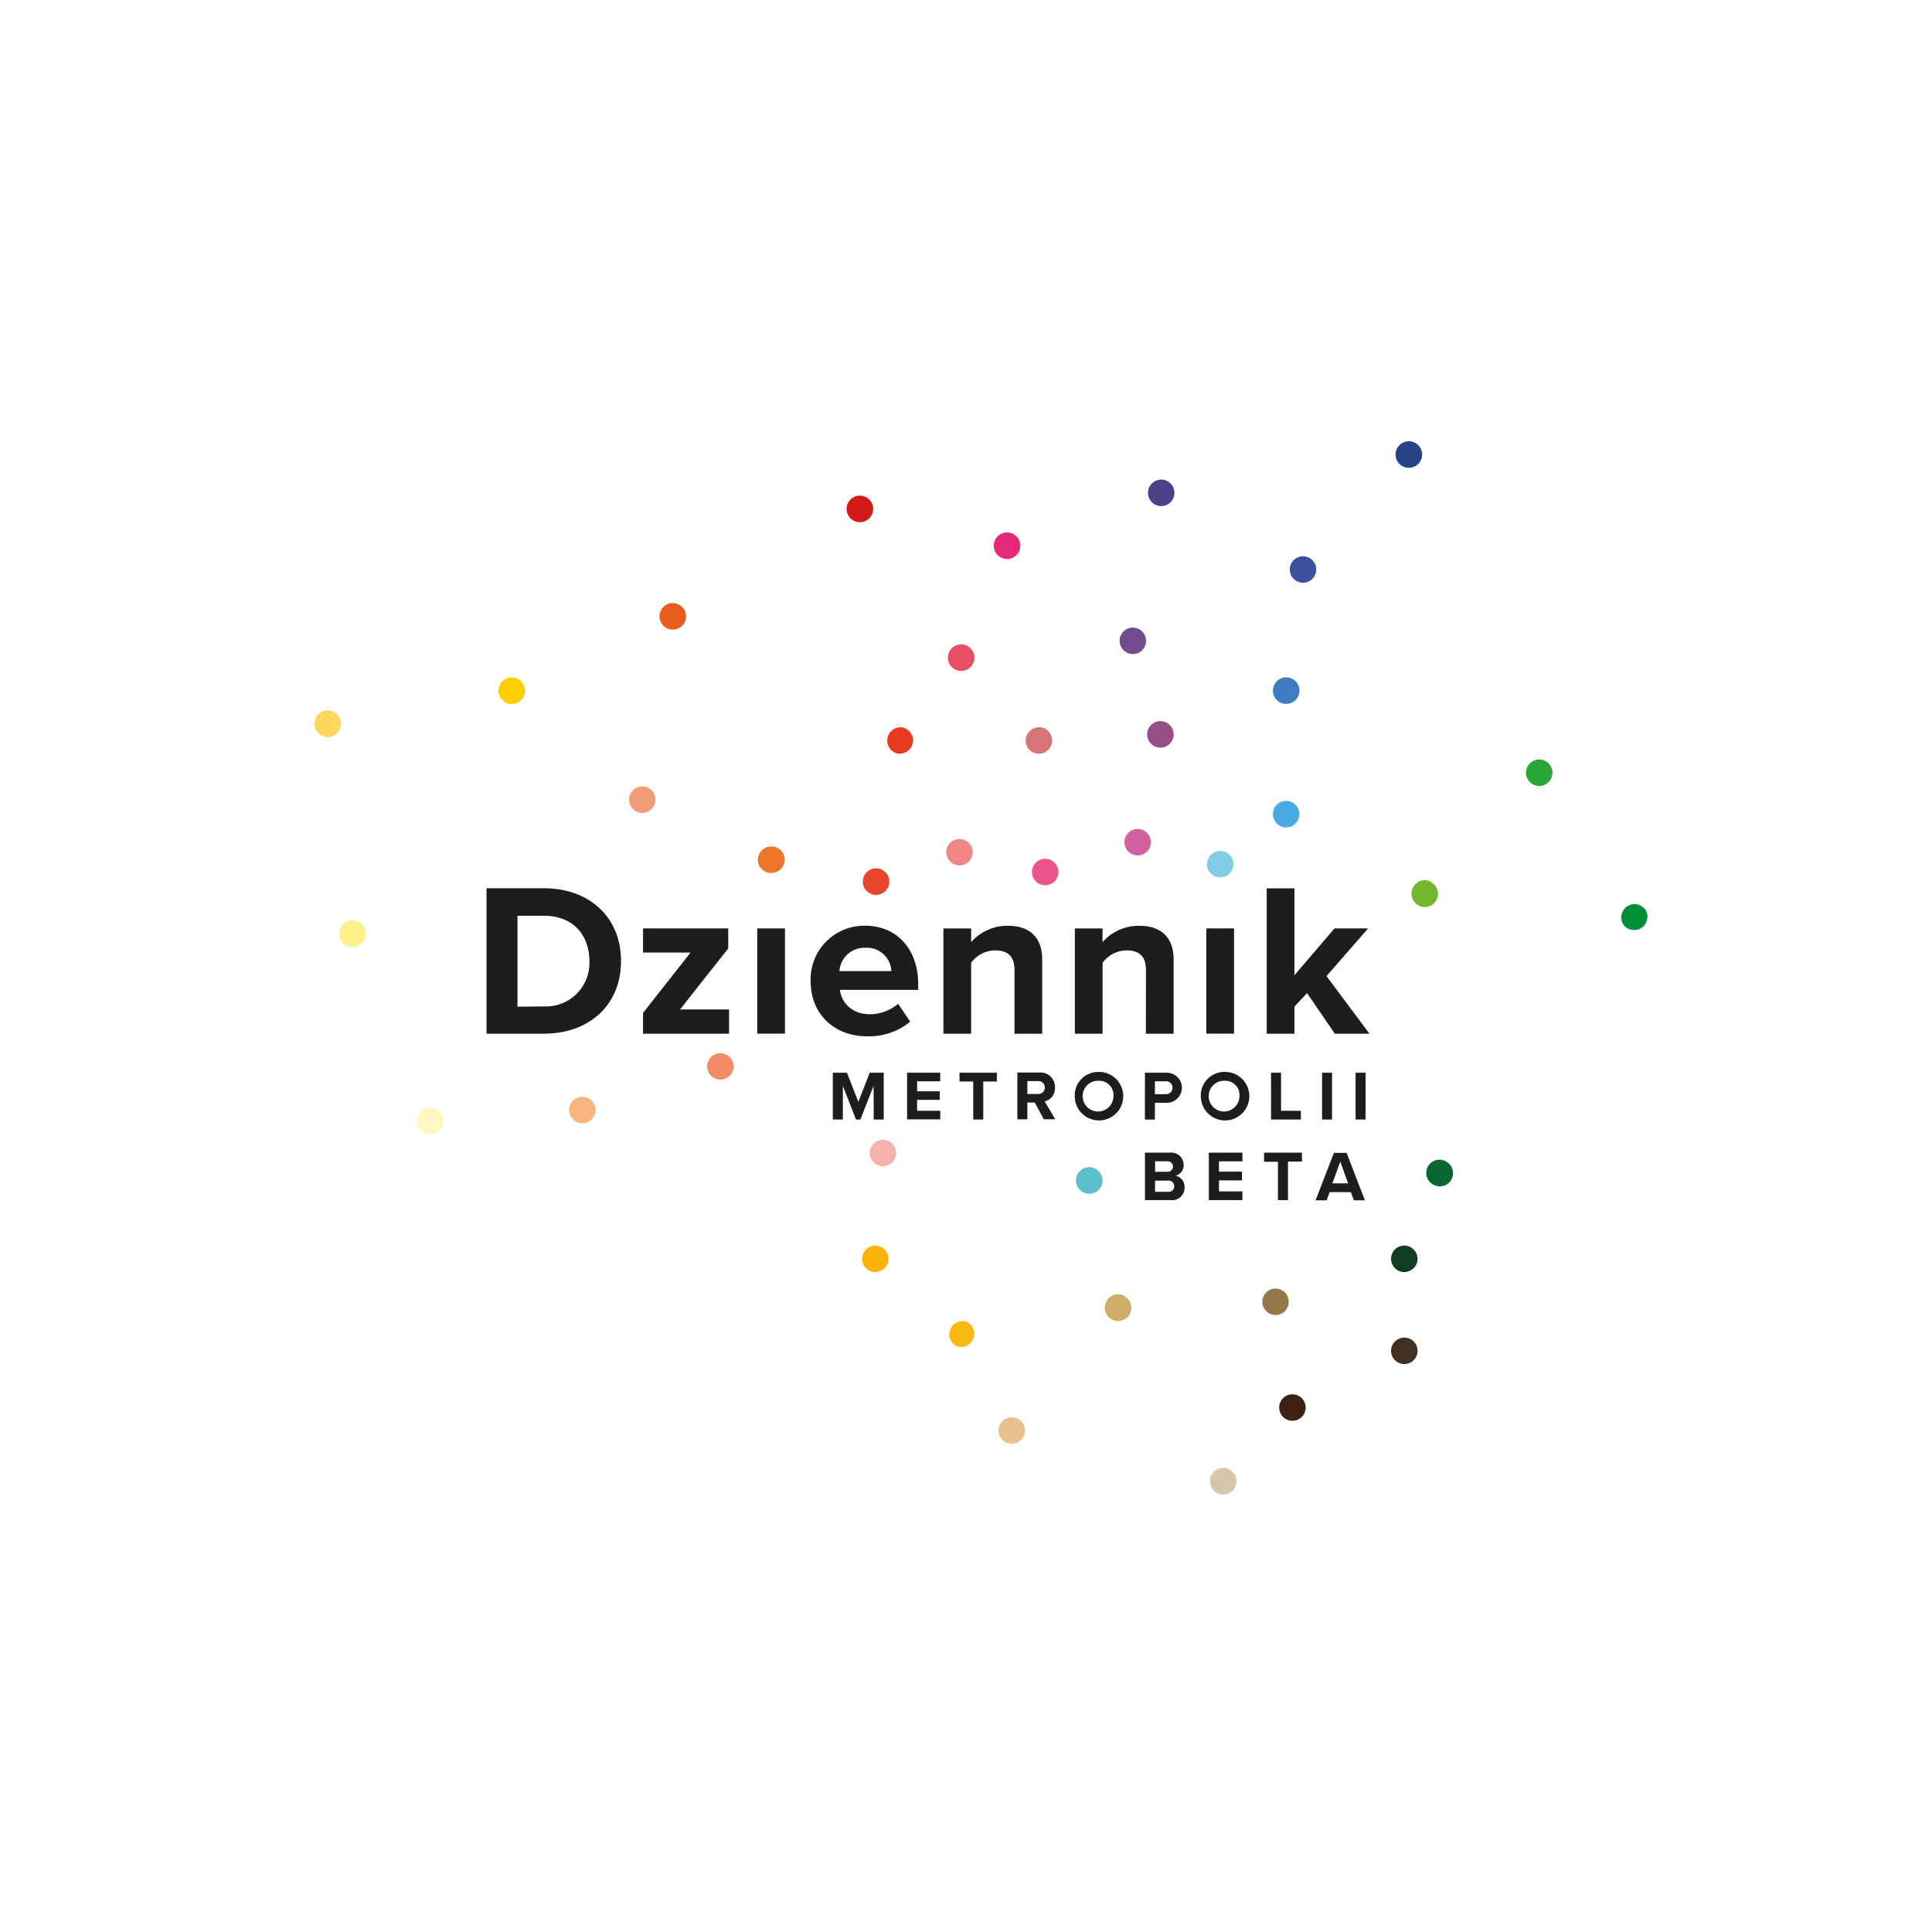 <svg xmlns="http://www.w3.org/2000/svg" xmlns:xlink="http://www.w3.org/1999/xlink" viewBox="0 0 385.51 385.51"><defs><style>.cls-1{fill:none;}.cls-2{clip-path:url(#clip-path);}.cls-3{fill:#e62878;}.cls-4{fill:#d31916;}.cls-5{fill:#eb5d1c;}.cls-6{fill:#ffcf02;}.cls-7{fill:#ffd65c;}.cls-8{fill:#fdf189;}.cls-9{fill:#f39c78;}.cls-10{fill:#fef7c3;}.cls-11{fill:#f8b582;}.cls-12{fill:#f28c6b;}.cls-13{fill:#e94e66;}.cls-14{fill:#e8452d;}.cls-15{fill:#d67575;}.cls-16{fill:#e63b21;}.cls-17{fill:#ee7629;}.cls-18{fill:#714d90;}.cls-19{fill:#ea548c;}.cls-20{fill:#f08785;}.cls-21{fill:#f5b3ab;}.cls-22{fill:#fab309;}.cls-23{fill:#faba14;}.cls-24{fill:#4c4088;}.cls-25{fill:#28a638;}.cls-26{fill:#75b72c;}.cls-27{fill:#0a662f;}.cls-28{fill:#94784a;}.cls-29{fill:#403023;}.cls-30{fill:#0f3d20;}.cls-31{fill:#5cc0ca;}.cls-32{fill:#cfae6b;}.cls-33{fill:#d6c7ab;}.cls-34{fill:#3c2211;}.cls-35{fill:#e6c28c;}.cls-36{fill:#008f39;}.cls-37{fill:#3b529f;}.cls-38{fill:#264385;}.cls-39{fill:#3f7dc0;}.cls-40{fill:#974f88;}.cls-41{fill:#49abe1;}.cls-42{fill:#83cce6;}.cls-43{fill:#d1619f;}.cls-44{fill:#1d1d1b;}</style><clipPath id="clip-path"><rect class="cls-1" x="62.77" y="88.05" width="265.96" height="210.14"/></clipPath></defs><g id="DM_logo_-_wersja_chromatyczna" data-name="DM logo - wersja chromatyczna"><g id="Kropki"><g class="cls-2"><path class="cls-3" d="M203.6,108.9a2.65,2.65,0,1,0-2.64,2.64,2.64,2.64,0,0,0,2.64-2.64"/><path class="cls-4" d="M174.23,101.56a2.65,2.65,0,1,0-2.65,2.64,2.65,2.65,0,0,0,2.65-2.64"/><path class="cls-5" d="M134.26,120.33A2.65,2.65,0,1,0,136.9,123a2.65,2.65,0,0,0-2.64-2.65"/><path class="cls-6" d="M102.13,135.17a2.65,2.65,0,1,0,2.64,2.65,2.65,2.65,0,0,0-2.64-2.65"/><path class="cls-7" d="M65.41,141.75a2.65,2.65,0,1,0,2.64,2.64,2.64,2.64,0,0,0-2.64-2.64"/><path class="cls-8" d="M70.3,183.67A2.65,2.65,0,1,0,73,186.31a2.65,2.65,0,0,0-2.65-2.64"/><path class="cls-9" d="M128.17,156.92a2.64,2.64,0,1,0,2.64,2.64,2.64,2.64,0,0,0-2.64-2.64"/><path class="cls-10" d="M85.91,221a2.65,2.65,0,1,0,2.64,2.64A2.64,2.64,0,0,0,85.91,221"/><path class="cls-11" d="M116.2,218.86a2.64,2.64,0,1,0,2.64,2.64,2.64,2.64,0,0,0-2.64-2.64"/><path class="cls-12" d="M143.74,210.14a2.64,2.64,0,1,0,2.64,2.64,2.65,2.65,0,0,0-2.64-2.64"/><path class="cls-13" d="M191.78,133.88a2.65,2.65,0,1,0-2.64-2.64,2.64,2.64,0,0,0,2.64,2.64"/><path class="cls-14" d="M174.82,173.26a2.65,2.65,0,1,0,2.64,2.64,2.65,2.65,0,0,0-2.64-2.64"/><path class="cls-15" d="M207.68,145.13a2.66,2.66,0,0,0-2,.57,2.59,2.59,0,0,0-1,1.77,2.64,2.64,0,0,0,2.33,2.92h.29a2.65,2.65,0,0,0,2.63-2.35,2.61,2.61,0,0,0-.56-1.94,2.64,2.64,0,0,0-1.77-1"/><path class="cls-16" d="M179.83,145.13a2.65,2.65,0,0,0-.58,5.26h.29a2.64,2.64,0,0,0,2.62-2.35,2.61,2.61,0,0,0-.56-1.94,2.64,2.64,0,0,0-1.77-1"/><path class="cls-17" d="M154.16,168.93a2.64,2.64,0,0,0-.59,5.25,1.51,1.51,0,0,0,.3,0,2.64,2.64,0,0,0,.29-5.27"/><path class="cls-18" d="M226.05,130.51a2.64,2.64,0,1,0-2.64-2.64,2.64,2.64,0,0,0,2.64,2.64"/><path class="cls-19" d="M208.56,171.36A2.64,2.64,0,1,0,211.2,174a2.64,2.64,0,0,0-2.64-2.64"/><path class="cls-20" d="M191.45,167.41a2.64,2.64,0,1,0,2.65,2.64,2.64,2.64,0,0,0-2.65-2.64"/><path class="cls-21" d="M176.17,227.43a2.64,2.64,0,1,0,2.65,2.64,2.64,2.64,0,0,0-2.65-2.64"/><path class="cls-22" d="M174.64,248.54a2.64,2.64,0,1,0,2.65,2.64,2.65,2.65,0,0,0-2.65-2.64"/><path class="cls-23" d="M192.57,263.66a2.64,2.64,0,0,0-1.59,5,2.82,2.82,0,0,0,.8.12,2.64,2.64,0,0,0,2.34-3.86,2.57,2.57,0,0,0-1.55-1.3"/><path class="cls-24" d="M231.71,95.7a2.64,2.64,0,1,0,2.64,2.64,2.64,2.64,0,0,0-2.64-2.64"/><path class="cls-25" d="M309.34,152.73a2.65,2.65,0,0,0-3.66-.75,2.65,2.65,0,0,0-.75,3.66,2.65,2.65,0,0,0,2.21,1.19,2.59,2.59,0,0,0,1.45-.44,2.64,2.64,0,0,0,.75-3.66Z"/><path class="cls-26" d="M285.59,176a2.6,2.6,0,0,0-2-.27A2.71,2.71,0,0,0,282,177a2.64,2.64,0,0,0-.26,2,2.66,2.66,0,0,0,2.55,2,2.72,2.72,0,0,0,.69-.09,2.64,2.64,0,0,0,.63-4.84"/><path class="cls-27" d="M288.62,231.8a2.64,2.64,0,1,0-2.64,4.57,2.59,2.59,0,0,0,1.31.36,2.67,2.67,0,0,0,.69-.09,2.63,2.63,0,0,0,1.61-1.23,2.67,2.67,0,0,0,.26-2,2.61,2.61,0,0,0-1.23-1.6"/><path class="cls-28" d="M256.8,261.07a2.64,2.64,0,0,0,.26-2,2.58,2.58,0,0,0-1.24-1.61,2.64,2.64,0,1,0,1,3.61"/><path class="cls-29" d="M281.53,267.25a2.66,2.66,0,0,0-2-.26,2.64,2.64,0,0,0-.63,4.84,2.65,2.65,0,0,0,1.31.35,2.72,2.72,0,0,0,.69-.09,2.64,2.64,0,0,0,.64-4.84"/><path class="cls-30" d="M281.53,248.89a2.66,2.66,0,0,0-2-.26,2.64,2.64,0,0,0-.63,4.84,2.56,2.56,0,0,0,1.31.36,2.73,2.73,0,0,0,2.3-1.33,2.65,2.65,0,0,0-1-3.61"/><path class="cls-31" d="M218.65,233.24a2.65,2.65,0,0,0-3.61,1,2.65,2.65,0,0,0,1,3.61,2.6,2.6,0,0,0,2,.27,2.63,2.63,0,0,0,1.87-3.24,2.61,2.61,0,0,0-1.23-1.6"/><path class="cls-32" d="M224.43,258.6a2.65,2.65,0,0,0-3.88,3,2.65,2.65,0,0,0,2.55,2,2.72,2.72,0,0,0,.69-.09,2.64,2.64,0,0,0,.64-4.84"/><path class="cls-33" d="M245.42,293.26a2.64,2.64,0,0,0-3.87,3,2.6,2.6,0,0,0,1.23,1.61,2.64,2.64,0,1,0,2.64-4.58"/><path class="cls-34" d="M259.21,278.57a2.64,2.64,0,1,0-2.64,4.58,2.61,2.61,0,0,0,1.32.35,2.64,2.64,0,0,0,2.29-1.32,2.59,2.59,0,0,0,.26-2,2.65,2.65,0,0,0-1.23-1.61"/><path class="cls-35" d="M203.2,283.16a2.67,2.67,0,0,0-2-.26,2.61,2.61,0,0,0-1.6,1.23,2.66,2.66,0,0,0-.27,2,2.62,2.62,0,0,0,1.24,1.6,2.58,2.58,0,0,0,1.31.35,2.64,2.64,0,0,0,1.33-4.93"/><path class="cls-36" d="M328.29,181.49a2.65,2.65,0,0,0-4.42,2.91,2.68,2.68,0,0,0,1.68,1.14,3.29,3.29,0,0,0,.54.05,2.57,2.57,0,0,0,1.44-.44,2.6,2.6,0,0,0,1.14-1.67,2.64,2.64,0,0,0-.38-2"/><path class="cls-37" d="M260,116.28a2.64,2.64,0,1,0-2.64-2.64,2.65,2.65,0,0,0,2.64,2.64"/><path class="cls-38" d="M281.13,88.05a2.65,2.65,0,1,0,2.64,2.64,2.65,2.65,0,0,0-2.64-2.64"/><path class="cls-39" d="M256.65,140.46a2.65,2.65,0,1,0-2.65-2.64,2.64,2.64,0,0,0,2.65,2.64"/><path class="cls-40" d="M231.56,143.89a2.65,2.65,0,1,0,2.64,2.65,2.65,2.65,0,0,0-2.64-2.65"/><path class="cls-41" d="M256.65,165.09a2.64,2.64,0,1,0-2.65-2.64,2.64,2.64,0,0,0,2.65,2.64"/><path class="cls-42" d="M243.47,169.8a2.64,2.64,0,1,0,2.65,2.64,2.64,2.64,0,0,0-2.65-2.64"/><path class="cls-43" d="M227,165.41a2.64,2.64,0,1,0,2.65,2.64,2.64,2.64,0,0,0-2.65-2.64"/></g></g><g id="Typografia"><g id="Napis-dziennik"><path class="cls-44" d="M97.08,177.24h11.44c9.09,0,15.4,5.79,15.4,14.53s-6.31,14.49-15.4,14.49H97.08Zm11.44,23.58a8.68,8.68,0,0,0,9.09-9c0-5.13-3.13-9.09-9.09-9.09h-5.26v18.14Z"/><path class="cls-44" d="M128.31,202.12l9.48-12.05h-9.48v-4.82h17v4l-9.62,12.18h9.79v4.83H128.31Z"/><path class="cls-44" d="M151.1,185.25h5.53v21H151.1Z"/><path class="cls-44" d="M172.68,184.72c6.26,0,10.53,4.7,10.53,11.57v1.22H167.59c.35,2.66,2.48,4.87,6,4.87a8.63,8.63,0,0,0,5.61-2.08l2.43,3.56a12.92,12.92,0,0,1-8.65,2.92c-6.4,0-11.23-4.31-11.23-11.05A10.7,10.7,0,0,1,172.68,184.72Zm-5.18,9.05h10.36a4.88,4.88,0,0,0-5.18-4.65A5,5,0,0,0,167.5,193.77Z"/><path class="cls-44" d="M202.43,193.55c0-2.91-1.52-3.91-3.87-3.91a6,6,0,0,0-4.78,2.48v14.14h-5.53v-21h5.53V188a9.6,9.6,0,0,1,7.35-3.27c4.61,0,6.83,2.61,6.83,6.7v14.84h-5.53Z"/><path class="cls-44" d="M228.66,193.55c0-2.91-1.52-3.91-3.87-3.91a6,6,0,0,0-4.78,2.48v14.14h-5.53v-21H220V188a9.6,9.6,0,0,1,7.35-3.27c4.61,0,6.83,2.61,6.83,6.7v14.84h-5.53Z"/><path class="cls-44" d="M240.71,185.25h5.53v21h-5.53Z"/><path class="cls-44" d="M260.81,198.17l-2.52,2.69v5.4h-5.53v-29h5.53V194.6l8-9.35H273l-8.31,9.52,8.57,11.49h-6.91Z"/></g><g id="Napis-metropolii"><path class="cls-44" d="M174.32,216.67l-2.64,6.72h-.87l-2.63-6.72v6.72h-2v-9.34H169l2.27,5.82,2.27-5.82h2.8v9.34h-2Z"/><path class="cls-44" d="M181,214.05h6.61v1.71H183v2h4.52v1.7H183v2.18h4.62v1.72H181Z"/><path class="cls-44" d="M194.19,215.8h-2.73v-1.75h7.45v1.75H196.2v7.59h-2Z"/><path class="cls-44" d="M206.48,220H205v3.35h-2v-9.34h4.37a2.91,2.91,0,0,1,3.14,3,2.68,2.68,0,0,1-2.05,2.77l2.1,3.56h-2.28Zm.64-4.28H205v2.57h2.09a1.29,1.29,0,1,0,0-2.57Z"/><path class="cls-44" d="M219.32,213.89a4.84,4.84,0,1,1-4.87,4.84A4.7,4.7,0,0,1,219.32,213.89Zm0,1.77a3.07,3.07,0,1,0,2.85,3.07A2.82,2.82,0,0,0,219.32,215.66Z"/><path class="cls-44" d="M228.46,214.05h4.37a3,3,0,1,1,0,6h-2.38v3.35h-2Zm4.11,1.71h-2.12v2.57h2.12a1.29,1.29,0,1,0,0-2.57Z"/><path class="cls-44" d="M244.48,213.89a4.84,4.84,0,1,1-4.87,4.84A4.7,4.7,0,0,1,244.48,213.89Zm0,1.77a3.07,3.07,0,1,0,2.84,3.07A2.82,2.82,0,0,0,244.48,215.66Z"/><path class="cls-44" d="M253.62,214.05h2v7.59h3.95v1.75h-5.94Z"/><path class="cls-44" d="M263.8,214.05h2v9.34h-2Z"/><path class="cls-44" d="M270.49,214.05h2v9.34h-2Z"/></g></g></g><g id="DM_logo" data-name="DM logo"><path class="cls-44" d="M228.46,230h5a2.45,2.45,0,0,1,2.72,2.42,2.1,2.1,0,0,1-1.63,2.17,2.29,2.29,0,0,1,1.82,2.33,2.49,2.49,0,0,1-2.76,2.55h-5.14Zm4.55,3.81a1,1,0,1,0,0-2.09h-2.53v2.09Zm.07,4a1.09,1.09,0,0,0,1.22-1.13,1.11,1.11,0,0,0-1.22-1.1h-2.6v2.23Z"/><path class="cls-44" d="M241.21,230h6.7v1.73h-4.68v2.06h4.59v1.74h-4.59v2.2h4.68v1.74h-6.7Z"/><path class="cls-44" d="M255,231.82h-2.77V230h7.56v1.78H257v7.69h-2Z"/><path class="cls-44" d="M269.55,237.88h-4.23l-.6,1.63h-2.21l3.66-9.47h2.53l3.65,9.47h-2.2Zm-3.69-1.75H269l-1.56-4.34Z"/></g></svg>